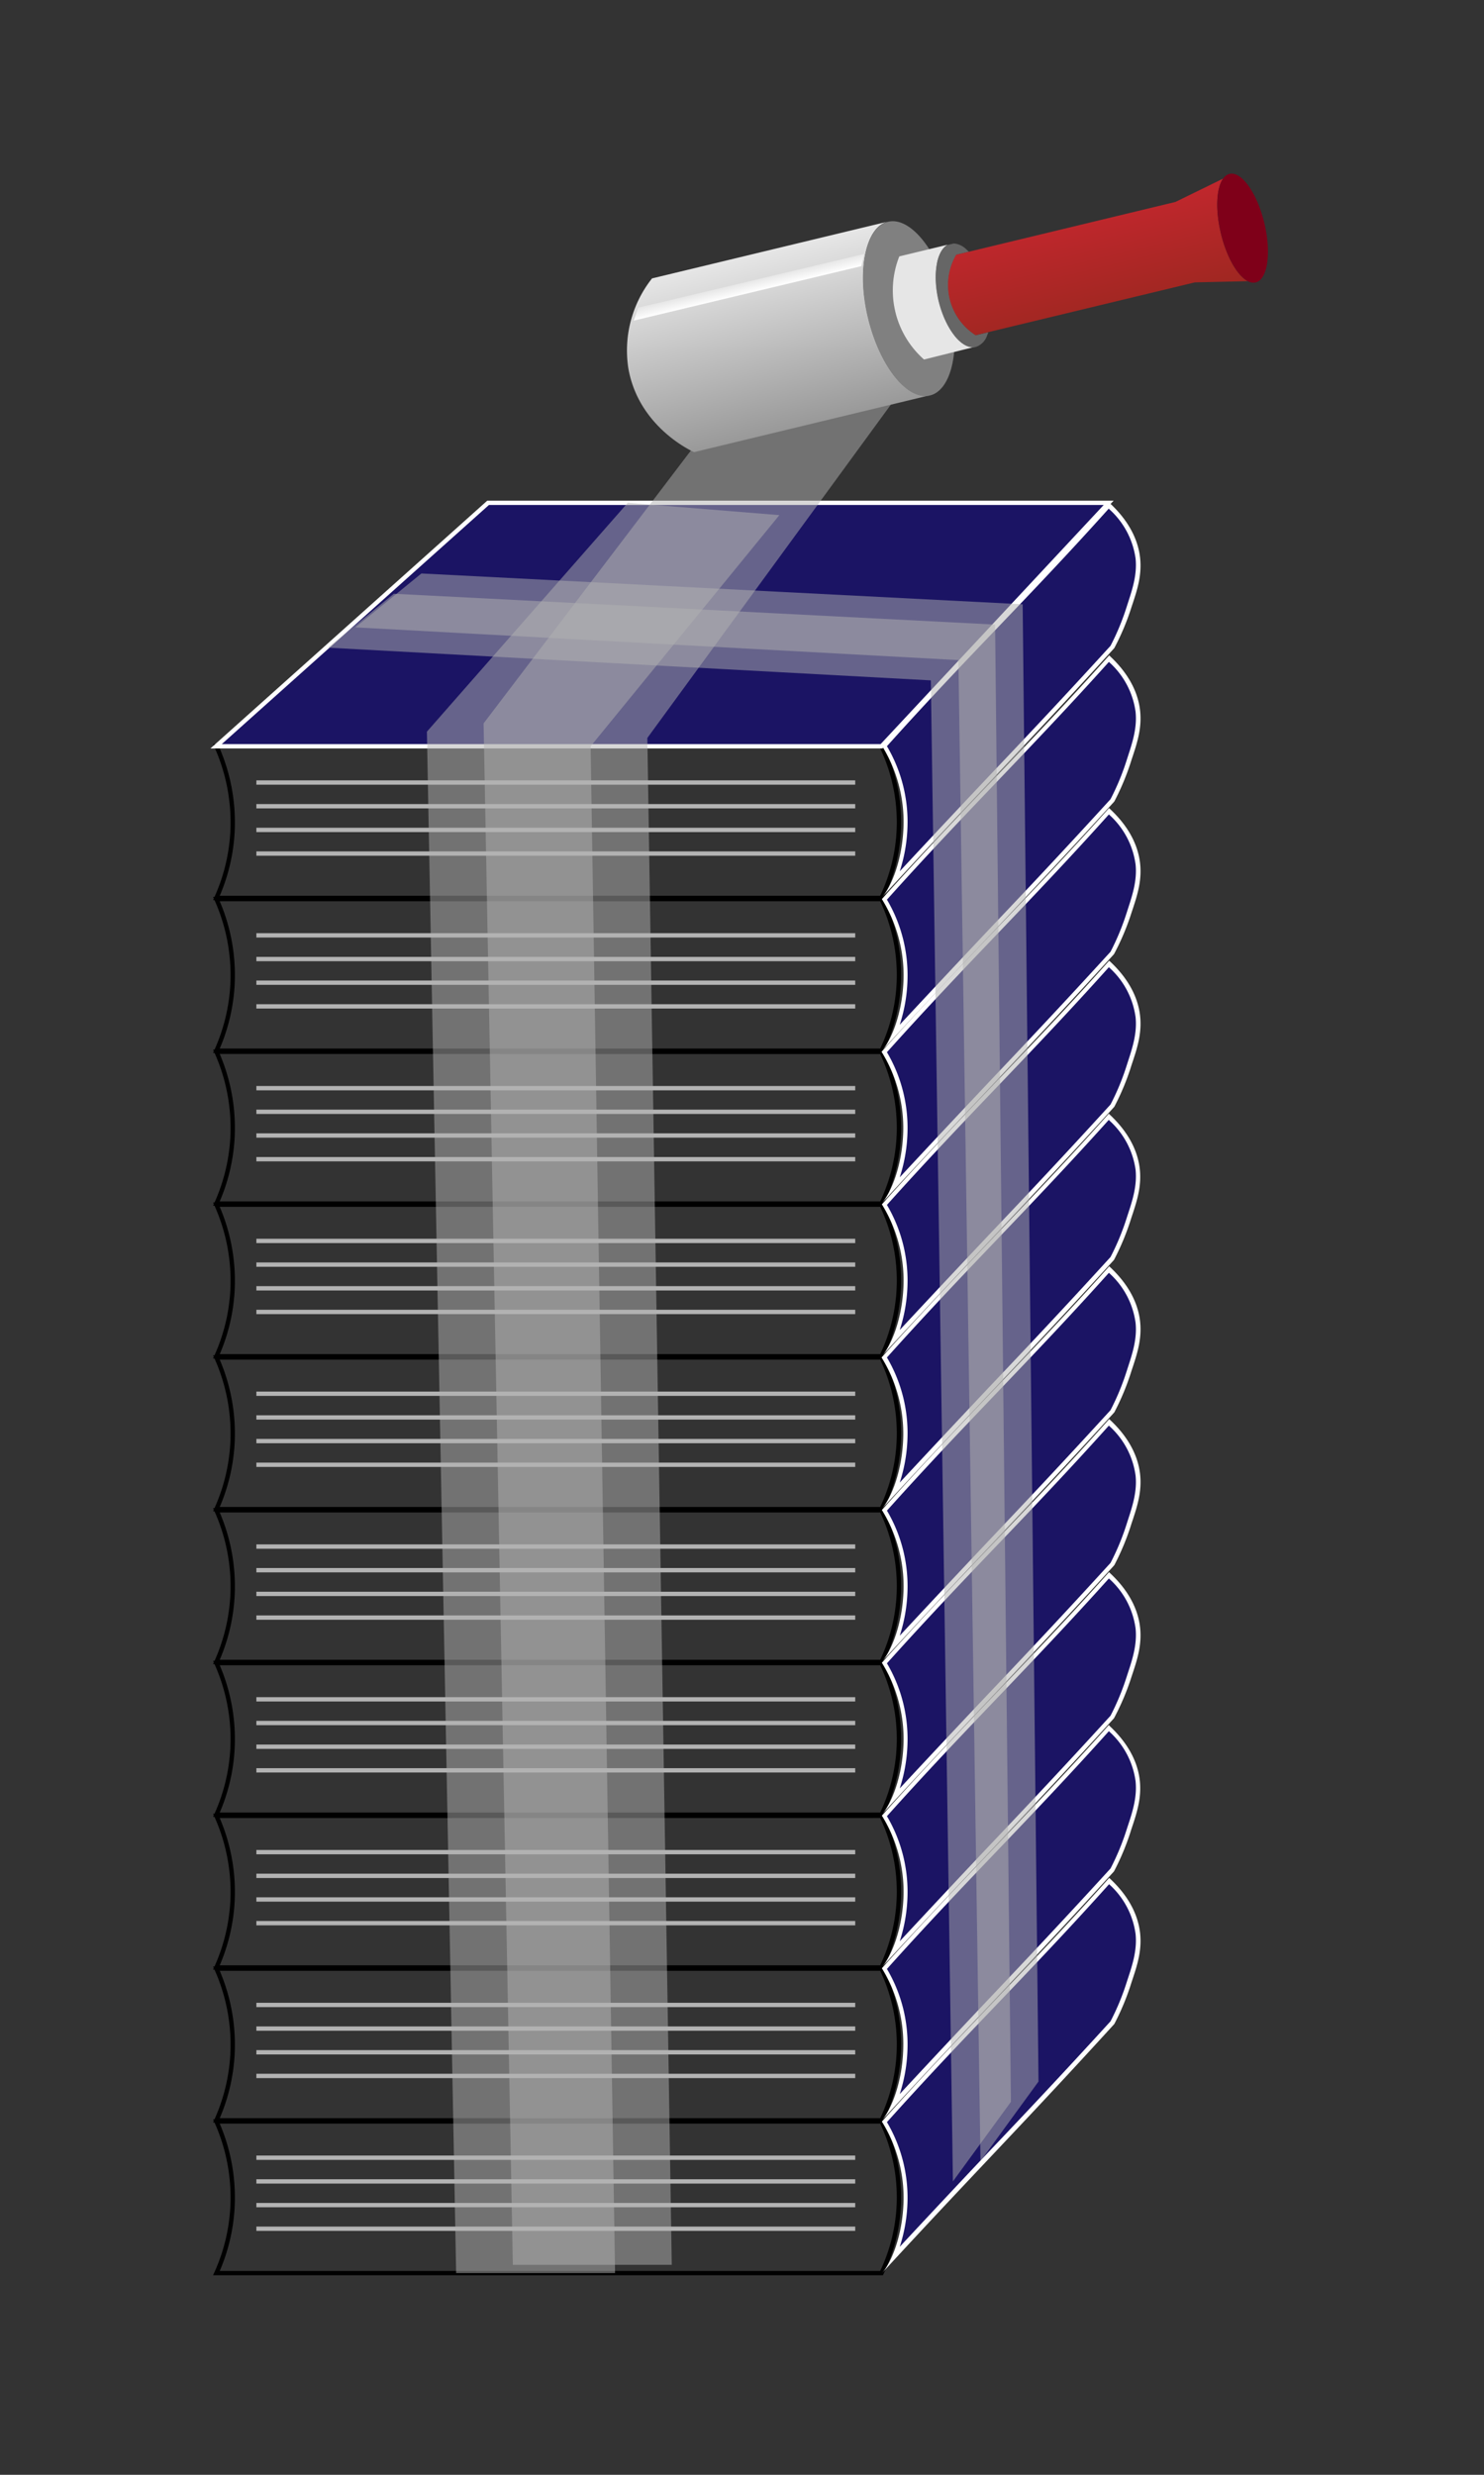 <svg xmlns="http://www.w3.org/2000/svg" xmlns:xlink="http://www.w3.org/1999/xlink" viewBox="0 0 240 400"><rect x="0" y="0" width="240" height="400" fill="#333333" stroke="none"/><defs><linearGradient id="a" x1="449" y1="-327.29" x2="477.88" y2="-327.29" gradientTransform="translate(551.16 429.19) rotate(-103.55)" gradientUnits="userSpaceOnUse"><stop offset="0" stop-color="#999"/><stop offset="1" stop-color="#e6e6e6"/></linearGradient><linearGradient id="b" x1="454.9" y1="-273.5" x2="471.96" y2="-273.5" gradientTransform="translate(551.16 429.19) rotate(-103.55)" gradientUnits="userSpaceOnUse"><stop offset="0" stop-color="#9f2721"/><stop offset="1" stop-color="#c1272d"/></linearGradient><linearGradient id="c" x1="471.92" y1="-328.4" x2="473.85" y2="-328.4" gradientTransform="translate(551.16 429.19) rotate(-103.55)" gradientUnits="userSpaceOnUse"><stop offset="0" stop-color="#fff"/><stop offset="1" stop-color="#e6e6e6"/></linearGradient></defs><rect width="240" height="400" fill="none"/><path d="M35,120.62a30,30,0,0,1,2.6,13.8A29.7,29.7,0,0,1,35,145.13H142.57a28.08,28.08,0,0,0,0-24.51Z" fill="none" stroke="#000" stroke-miterlimit="10" stroke-width="0.7"/><line x1="41.46" y1="126.48" x2="138.31" y2="126.48" stroke="#b3b3b3" stroke-miterlimit="10" stroke-width="0.7"/><line x1="41.46" y1="130.31" x2="138.31" y2="130.31" stroke="#b3b3b3" stroke-miterlimit="10" stroke-width="0.7"/><line x1="41.46" y1="134.14" x2="138.31" y2="134.14" stroke="#b3b3b3" stroke-miterlimit="10" stroke-width="0.7"/><line x1="41.46" y1="137.96" x2="138.31" y2="137.96" stroke="#b3b3b3" stroke-miterlimit="10" stroke-width="0.7"/><path d="M144.56,142.47a24.47,24.47,0,0,0,1.86-9.09A23.91,23.91,0,0,0,143,120.66c6.64-7.41,12.53-13.57,18.23-19.53s11.5-12,18.09-19.36A13.67,13.67,0,0,1,184,90.28c.29,2.74-.52,5.16-1.37,7.71a39.41,39.41,0,0,1-2.75,6.68c-7.69,8.41-13.49,14.55-19.62,21C155.48,130.76,150.57,136,144.56,142.47Z" fill="#1b1464"/><path d="M179.35,82.26a13.15,13.15,0,0,1,4.3,8c.27,2.68-.52,5-1.36,7.57a39.27,39.27,0,0,1-2.69,6.55c-7.7,8.44-13.48,14.56-19.6,21-4.45,4.71-9,9.55-14.49,15.45a25.61,25.61,0,0,0,1.26-7.53,24,24,0,0,0-3.33-12.69c6.57-7.32,12.41-13.43,18.06-19.33s11.36-11.88,17.85-19.11m0-1c-13.38,15-23.32,24.38-36.73,39.35a23.38,23.38,0,0,1,3.51,12.75c-.13,5.79-2.08,10.21-3.51,11.76,15-16.28,23-24.28,37.59-40.28A39.62,39.62,0,0,0,183,98.1c.87-2.6,1.68-5,1.39-7.86-.47-4.53-3.54-7.65-5-9Z" fill="#fff"/><path d="M35,145.32a30,30,0,0,1,2.6,13.79A29.82,29.82,0,0,1,35,169.83H142.57a28.08,28.08,0,0,0,0-24.51Z" fill="none" stroke="#000" stroke-miterlimit="10" stroke-width="0.7"/><line x1="41.46" y1="151.18" x2="138.31" y2="151.18" stroke="#b3b3b3" stroke-miterlimit="10" stroke-width="0.7"/><line x1="41.46" y1="155.01" x2="138.31" y2="155.01" stroke="#b3b3b3" stroke-miterlimit="10" stroke-width="0.7"/><line x1="41.46" y1="158.83" x2="138.31" y2="158.83" stroke="#b3b3b3" stroke-miterlimit="10" stroke-width="0.7"/><line x1="41.46" y1="162.66" x2="138.31" y2="162.66" stroke="#b3b3b3" stroke-miterlimit="10" stroke-width="0.7"/><path d="M144.56,167.16a24.46,24.46,0,0,0,1.86-9.08A23.88,23.88,0,0,0,143,145.36c6.64-7.42,12.53-13.58,18.23-19.53s11.5-12,18.09-19.37A13.7,13.7,0,0,1,184,115c.29,2.75-.52,5.16-1.37,7.72a39.77,39.77,0,0,1-2.75,6.68c-7.69,8.41-13.49,14.54-19.62,21C155.48,155.46,150.57,160.66,144.56,167.16Z" fill="#1b1464"/><path d="M179.35,107a13.15,13.15,0,0,1,4.3,8.05c.27,2.67-.52,5-1.36,7.57a39.64,39.64,0,0,1-2.69,6.55c-7.7,8.44-13.48,14.56-19.6,21-4.44,4.71-9,9.56-14.49,15.46a25.61,25.61,0,0,0,1.26-7.53,24,24,0,0,0-3.33-12.69c6.57-7.33,12.41-13.43,18.06-19.34s11.36-11.88,17.85-19.1m0-1c-13.38,14.94-23.32,24.38-36.73,39.35a23.38,23.38,0,0,1,3.51,12.75c-.13,5.78-2.08,10.21-3.51,11.76,15-16.28,23-24.28,37.59-40.28A40.33,40.33,0,0,0,183,122.8c.87-2.61,1.68-5,1.39-7.86-.47-4.53-3.54-7.65-5-9Z" fill="#fff"/><path d="M35,170a30,30,0,0,1,2.6,13.79A29.82,29.82,0,0,1,35,194.53H142.57a28.08,28.08,0,0,0,0-24.51Z" fill="none" stroke="#000" stroke-miterlimit="10" stroke-width="0.7"/><line x1="41.46" y1="175.88" x2="138.31" y2="175.88" stroke="#b3b3b3" stroke-miterlimit="10" stroke-width="0.7"/><line x1="41.46" y1="179.7" x2="138.31" y2="179.7" stroke="#b3b3b3" stroke-miterlimit="10" stroke-width="0.7"/><line x1="41.46" y1="183.53" x2="138.31" y2="183.53" stroke="#b3b3b3" stroke-miterlimit="10" stroke-width="0.7"/><line x1="41.46" y1="187.36" x2="138.31" y2="187.36" stroke="#b3b3b3" stroke-miterlimit="10" stroke-width="0.7"/><path d="M144.56,191.86a24.47,24.47,0,0,0,1.86-9.09A23.94,23.94,0,0,0,143,170.05c6.64-7.41,12.53-13.57,18.23-19.53s11.5-12,18.09-19.36a13.7,13.7,0,0,1,4.66,8.51c.29,2.75-.52,5.16-1.37,7.71a39.59,39.59,0,0,1-2.75,6.69c-7.69,8.41-13.49,14.54-19.62,21C155.48,180.15,150.57,185.36,144.56,191.86Z" fill="#1b1464"/><path d="M179.35,131.65a13.18,13.18,0,0,1,4.3,8.06c.27,2.67-.52,5-1.36,7.57a40,40,0,0,1-2.69,6.55c-7.7,8.43-13.48,14.55-19.6,21-4.44,4.71-9,9.55-14.49,15.46a25.63,25.63,0,0,0,1.26-7.54,24,24,0,0,0-3.33-12.68c6.57-7.33,12.41-13.43,18.06-19.34s11.36-11.88,17.85-19.11m0-1C165.92,145.61,156,155,142.57,170a23.38,23.38,0,0,1,3.51,12.75c-.13,5.78-2.08,10.2-3.51,11.76,15-16.28,23-24.28,37.59-40.29A39.82,39.82,0,0,0,183,147.5c.87-2.61,1.68-5,1.39-7.86-.47-4.54-3.54-7.65-5-9Z" fill="#fff"/><path d="M35,194.71a30,30,0,0,1,2.6,13.8A29.7,29.7,0,0,1,35,219.22H142.57a28.08,28.08,0,0,0,0-24.51Z" fill="none" stroke="#000" stroke-miterlimit="10" stroke-width="0.7"/><line x1="41.46" y1="200.57" x2="138.31" y2="200.57" stroke="#b3b3b3" stroke-miterlimit="10" stroke-width="0.7"/><line x1="41.46" y1="204.4" x2="138.31" y2="204.4" stroke="#b3b3b3" stroke-miterlimit="10" stroke-width="0.7"/><line x1="41.46" y1="208.23" x2="138.31" y2="208.23" stroke="#b3b3b3" stroke-miterlimit="10" stroke-width="0.7"/><line x1="41.46" y1="212.05" x2="138.31" y2="212.05" stroke="#b3b3b3" stroke-miterlimit="10" stroke-width="0.7"/><path d="M144.56,216.56a24.56,24.56,0,0,0,1.86-9.09A23.91,23.91,0,0,0,143,194.75c6.64-7.41,12.53-13.57,18.23-19.53s11.5-12,18.09-19.36a13.67,13.67,0,0,1,4.66,8.51c.29,2.74-.52,5.16-1.37,7.71a39.41,39.41,0,0,1-2.75,6.68c-7.69,8.41-13.49,14.55-19.62,21C155.48,204.85,150.57,210.05,144.56,216.56Z" fill="#1b1464"/><path d="M179.35,156.35a13.15,13.15,0,0,1,4.3,8.05c.27,2.67-.52,5-1.36,7.57a39.27,39.27,0,0,1-2.69,6.55c-7.7,8.44-13.48,14.56-19.6,21-4.44,4.71-9,9.55-14.49,15.45a25.61,25.61,0,0,0,1.26-7.53,24,24,0,0,0-3.33-12.69c6.57-7.32,12.41-13.43,18.06-19.33s11.36-11.88,17.85-19.11m0-1c-13.38,14.95-23.32,24.38-36.73,39.35a23.38,23.38,0,0,1,3.51,12.75c-.13,5.79-2.08,10.21-3.51,11.76,15-16.28,23-24.28,37.59-40.28a39.62,39.62,0,0,0,2.79-6.75c.87-2.6,1.68-5,1.39-7.86-.47-4.53-3.54-7.65-5-9Z" fill="#fff"/><path d="M35,219.41a30,30,0,0,1,2.6,13.79A29.82,29.82,0,0,1,35,243.92H142.57a28.08,28.08,0,0,0,0-24.51Z" fill="none" stroke="#000" stroke-miterlimit="10" stroke-width="0.7"/><line x1="41.46" y1="225.27" x2="138.31" y2="225.27" stroke="#b3b3b3" stroke-miterlimit="10" stroke-width="0.7"/><line x1="41.46" y1="229.1" x2="138.31" y2="229.1" stroke="#b3b3b3" stroke-miterlimit="10" stroke-width="0.7"/><line x1="41.46" y1="232.92" x2="138.31" y2="232.92" stroke="#b3b3b3" stroke-miterlimit="10" stroke-width="0.7"/><line x1="41.46" y1="236.75" x2="138.31" y2="236.75" stroke="#b3b3b3" stroke-miterlimit="10" stroke-width="0.7"/><path d="M144.56,241.25a24.46,24.46,0,0,0,1.86-9.08A23.88,23.88,0,0,0,143,219.45c6.64-7.42,12.53-13.58,18.23-19.54s11.5-12,18.09-19.36a13.7,13.7,0,0,1,4.66,8.51c.29,2.75-.52,5.16-1.37,7.72a39.77,39.77,0,0,1-2.75,6.68c-7.69,8.41-13.48,14.54-19.61,21C155.49,229.54,150.57,234.75,144.56,241.25Z" fill="#1b1464"/><path d="M179.35,181.05a13.15,13.15,0,0,1,4.3,8c.27,2.67-.52,5.05-1.36,7.57a39.64,39.64,0,0,1-2.69,6.55c-7.7,8.44-13.48,14.56-19.6,21-4.44,4.71-9,9.56-14.49,15.46a25.61,25.61,0,0,0,1.26-7.53,24,24,0,0,0-3.33-12.69c6.57-7.33,12.41-13.43,18.06-19.34s11.36-11.88,17.85-19.1m0-1C165.92,195,156,204.44,142.57,219.41a23.38,23.38,0,0,1,3.51,12.75c-.13,5.78-2.08,10.21-3.51,11.76,15-16.28,23-24.28,37.59-40.28a40.33,40.33,0,0,0,2.79-6.75c.87-2.61,1.68-5,1.39-7.86-.47-4.53-3.54-7.65-5-9Z" fill="#fff"/><path d="M35,244.11a29.94,29.94,0,0,1,2.6,13.79A29.82,29.82,0,0,1,35,268.62H142.57a28.08,28.08,0,0,0,0-24.51Z" fill="none" stroke="#000" stroke-miterlimit="10" stroke-width="0.7"/><line x1="41.46" y1="249.97" x2="138.31" y2="249.97" stroke="#b3b3b3" stroke-miterlimit="10" stroke-width="0.7"/><line x1="41.46" y1="253.79" x2="138.31" y2="253.79" stroke="#b3b3b3" stroke-miterlimit="10" stroke-width="0.7"/><line x1="41.46" y1="257.62" x2="138.31" y2="257.62" stroke="#b3b3b3" stroke-miterlimit="10" stroke-width="0.7"/><line x1="41.46" y1="261.45" x2="138.31" y2="261.45" stroke="#b3b3b3" stroke-miterlimit="10" stroke-width="0.7"/><path d="M144.56,266a24.47,24.47,0,0,0,1.86-9.09A23.94,23.94,0,0,0,143,244.14c6.64-7.41,12.53-13.57,18.23-19.53s11.5-12,18.09-19.36a13.67,13.67,0,0,1,4.66,8.51c.29,2.75-.52,5.16-1.37,7.72a39.22,39.22,0,0,1-2.75,6.67c-7.69,8.42-13.49,14.55-19.62,21C155.48,254.24,150.57,259.45,144.56,266Z" fill="#1b1464"/><path d="M179.35,205.74a13.18,13.18,0,0,1,4.3,8.06c.27,2.67-.52,5-1.36,7.57a40,40,0,0,1-2.69,6.55c-7.7,8.43-13.48,14.55-19.6,21-4.44,4.71-9,9.55-14.49,15.46a25.75,25.75,0,0,0,1.26-7.54,23.92,23.92,0,0,0-3.33-12.68c6.57-7.33,12.41-13.43,18.06-19.34s11.36-11.88,17.85-19.11m0-1c-13.38,14.94-23.32,24.37-36.73,39.35a23.38,23.38,0,0,1,3.51,12.75c-.13,5.78-2.08,10.2-3.51,11.76,15-16.29,23-24.29,37.59-40.29a39.82,39.82,0,0,0,2.79-6.74c.87-2.61,1.68-5,1.39-7.87-.47-4.53-3.54-7.64-5-9Z" fill="#fff"/><path d="M35,268.8a30,30,0,0,1,2.6,13.8A29.7,29.7,0,0,1,35,293.31H142.57a28.08,28.08,0,0,0,0-24.51Z" fill="none" stroke="#000" stroke-miterlimit="10" stroke-width="0.7"/><line x1="41.46" y1="274.66" x2="138.31" y2="274.66" stroke="#b3b3b3" stroke-miterlimit="10" stroke-width="0.7"/><line x1="41.46" y1="278.49" x2="138.31" y2="278.49" stroke="#b3b3b3" stroke-miterlimit="10" stroke-width="0.7"/><line x1="41.46" y1="282.32" x2="138.31" y2="282.32" stroke="#b3b3b3" stroke-miterlimit="10" stroke-width="0.7"/><line x1="41.46" y1="286.14" x2="138.31" y2="286.14" stroke="#b3b3b3" stroke-miterlimit="10" stroke-width="0.7"/><path d="M144.56,290.65a24.56,24.56,0,0,0,1.86-9.09A23.91,23.91,0,0,0,143,268.84c6.64-7.41,12.53-13.57,18.23-19.53s11.5-12,18.09-19.37a13.72,13.72,0,0,1,4.66,8.52c.29,2.74-.52,5.16-1.37,7.71a39.41,39.41,0,0,1-2.75,6.68c-7.69,8.41-13.48,14.54-19.61,21C155.49,278.94,150.57,284.14,144.56,290.65Z" fill="#1b1464"/><path d="M179.35,230.44a13.15,13.15,0,0,1,4.3,8.05c.27,2.67-.52,5-1.36,7.57a39.27,39.27,0,0,1-2.69,6.55c-7.7,8.44-13.48,14.56-19.6,21-4.45,4.71-9,9.55-14.49,15.45a25.61,25.61,0,0,0,1.26-7.53,24,24,0,0,0-3.33-12.69c6.57-7.32,12.41-13.43,18.06-19.33s11.36-11.88,17.85-19.11m0-1c-13.38,15-23.32,24.38-36.73,39.35a23.38,23.38,0,0,1,3.51,12.75c-.13,5.79-2.08,10.21-3.51,11.76,15-16.28,23-24.28,37.59-40.28a40,40,0,0,0,2.79-6.75c.87-2.6,1.68-5,1.39-7.86-.47-4.53-3.54-7.65-5-9Z" fill="#fff"/><path d="M35,293.5a30,30,0,0,1,2.6,13.79A29.82,29.82,0,0,1,35,318H142.57a28.08,28.08,0,0,0,0-24.51Z" fill="none" stroke="#000" stroke-miterlimit="10" stroke-width="0.7"/><line x1="41.46" y1="299.36" x2="138.31" y2="299.36" stroke="#b3b3b3" stroke-miterlimit="10" stroke-width="0.7"/><line x1="41.46" y1="303.19" x2="138.31" y2="303.19" stroke="#b3b3b3" stroke-miterlimit="10" stroke-width="0.7"/><line x1="41.46" y1="307.01" x2="138.31" y2="307.01" stroke="#b3b3b3" stroke-miterlimit="10" stroke-width="0.7"/><line x1="41.46" y1="310.84" x2="138.31" y2="310.84" stroke="#b3b3b3" stroke-miterlimit="10" stroke-width="0.7"/><path d="M144.56,315.34a24.46,24.46,0,0,0,1.86-9.08A23.88,23.88,0,0,0,143,293.54c6.64-7.42,12.53-13.58,18.23-19.54s11.5-12,18.09-19.36a13.7,13.7,0,0,1,4.66,8.51c.29,2.75-.52,5.16-1.37,7.72a39.77,39.77,0,0,1-2.75,6.68c-7.69,8.41-13.49,14.54-19.62,21C155.48,303.64,150.57,308.84,144.56,315.34Z" fill="#1b1464"/><path d="M179.35,255.14a13.15,13.15,0,0,1,4.3,8.05c.27,2.67-.52,5.05-1.36,7.57a40,40,0,0,1-2.69,6.55c-7.7,8.44-13.48,14.56-19.6,21-4.45,4.71-9,9.56-14.49,15.46a25.63,25.63,0,0,0,1.26-7.54,24,24,0,0,0-3.33-12.68c6.57-7.33,12.41-13.43,18.06-19.34s11.36-11.88,17.85-19.1m0-1c-13.38,14.94-23.32,24.38-36.73,39.35a23.38,23.38,0,0,1,3.51,12.75C146,312,144,316.46,142.57,318c15-16.28,23-24.28,37.59-40.28A40.33,40.33,0,0,0,183,271c.87-2.61,1.68-5,1.39-7.86-.47-4.53-3.54-7.65-5-9Z" fill="#fff"/><path d="M35,318.19a30,30,0,0,1,2.6,13.8A29.82,29.82,0,0,1,35,342.71H142.57a28.1,28.1,0,0,0,0-24.52Z" fill="none" stroke="#000" stroke-miterlimit="10" stroke-width="0.7"/><line x1="41.46" y1="324.06" x2="138.31" y2="324.06" stroke="#b3b3b3" stroke-miterlimit="10" stroke-width="0.7"/><line x1="41.46" y1="327.88" x2="138.31" y2="327.88" stroke="#b3b3b3" stroke-miterlimit="10" stroke-width="0.7"/><line x1="41.46" y1="331.71" x2="138.31" y2="331.71" stroke="#b3b3b3" stroke-miterlimit="10" stroke-width="0.7"/><line x1="41.46" y1="335.53" x2="138.31" y2="335.53" stroke="#b3b3b3" stroke-miterlimit="10" stroke-width="0.7"/><path d="M144.56,340a24.47,24.47,0,0,0,1.86-9.09A23.91,23.91,0,0,0,143,318.23c6.64-7.41,12.53-13.57,18.23-19.53s11.5-12,18.09-19.36a13.67,13.67,0,0,1,4.66,8.51c.29,2.75-.52,5.16-1.37,7.71a39,39,0,0,1-2.75,6.68c-7.69,8.41-13.48,14.54-19.61,21C155.49,328.33,150.57,333.53,144.56,340Z" fill="#1b1464"/><path d="M179.35,279.83a13.18,13.18,0,0,1,4.3,8.06c.27,2.67-.52,5.05-1.36,7.56A39.83,39.83,0,0,1,179.6,302c-7.7,8.43-13.48,14.55-19.6,21-4.45,4.71-9,9.55-14.49,15.46a25.75,25.75,0,0,0,1.26-7.54,23.89,23.89,0,0,0-3.33-12.68c6.57-7.33,12.41-13.43,18.06-19.34s11.36-11.88,17.85-19.11m0-1c-13.38,14.94-23.32,24.37-36.73,39.34A23.39,23.39,0,0,1,146.08,331c-.13,5.78-2.08,10.2-3.51,11.76,15-16.29,23-24.29,37.59-40.29a39.62,39.62,0,0,0,2.79-6.75c.87-2.6,1.68-5,1.39-7.86-.47-4.53-3.54-7.64-5-9Z" fill="#fff"/><path d="M35,342.89a30,30,0,0,1,2.6,13.8A29.7,29.7,0,0,1,35,367.4H142.57a28.08,28.08,0,0,0,0-24.51Z" fill="none" stroke="#000" stroke-miterlimit="10" stroke-width="0.7"/><line x1="41.46" y1="348.75" x2="138.31" y2="348.75" stroke="#b3b3b3" stroke-miterlimit="10" stroke-width="0.7"/><line x1="41.46" y1="352.58" x2="138.31" y2="352.58" stroke="#b3b3b3" stroke-miterlimit="10" stroke-width="0.7"/><line x1="41.46" y1="356.41" x2="138.31" y2="356.41" stroke="#b3b3b3" stroke-miterlimit="10" stroke-width="0.7"/><line x1="41.46" y1="360.23" x2="138.31" y2="360.23" stroke="#b3b3b3" stroke-miterlimit="10" stroke-width="0.7"/><path d="M144.56,364.74a24.56,24.56,0,0,0,1.86-9.09A23.88,23.88,0,0,0,143,342.93c6.64-7.41,12.53-13.57,18.23-19.53s11.5-12,18.09-19.37a13.72,13.72,0,0,1,4.66,8.52c.29,2.74-.52,5.16-1.37,7.71a39.41,39.41,0,0,1-2.75,6.68c-7.69,8.41-13.49,14.54-19.62,21C155.48,353,150.57,358.23,144.56,364.74Z" fill="#1b1464"/><path d="M179.35,304.53a13.15,13.15,0,0,1,4.3,8.05c.27,2.67-.52,5.05-1.36,7.57a39.27,39.27,0,0,1-2.69,6.55c-7.7,8.44-13.48,14.56-19.6,21-4.45,4.71-9,9.55-14.49,15.45a25.61,25.61,0,0,0,1.26-7.53A24,24,0,0,0,143.44,343c6.57-7.33,12.41-13.43,18.06-19.33s11.36-11.88,17.85-19.11m0-1c-13.38,14.95-23.32,24.38-36.73,39.35a23.38,23.38,0,0,1,3.51,12.75c-.13,5.79-2.08,10.21-3.51,11.76,15-16.28,23-24.28,37.59-40.28a40,40,0,0,0,2.79-6.75c.87-2.6,1.68-5,1.39-7.86-.47-4.53-3.54-7.65-5-9Z" fill="#fff"/><polygon points="179.3 81.27 78.94 81.27 34.95 120.62 142.57 120.62 179.3 81.27" fill="#1b1464" stroke="#fff" stroke-miterlimit="10" stroke-width="0.7"/><polygon points="101.52 81.27 69.04 118.26 73.77 367.4 99.47 367.4 95.52 120.62 126.04 83.26 101.52 81.27" fill="#b3b3b3" opacity="0.5"/><polygon points="63.69 95.97 53.01 104.68 150.54 109.97 154.11 352.58 163.49 339.72 160.93 100.95 63.69 95.97" fill="#b3b3b3" opacity="0.5"/><polygon points="112.54 71.76 78.21 116.92 82.94 366.06 108.64 366.06 104.69 119.28 144.54 64.76 112.54 71.76" fill="#b3b3b3" opacity="0.5"/><polygon points="68.15 92.69 57.47 101.4 155 106.69 158.57 349.3 167.95 336.44 165.39 97.67 68.15 92.69" fill="#b3b3b3" opacity="0.5"/><path d="M148.33,49.65,147,50a3.46,3.46,0,0,0,1-.43Z" fill="#b3b3b3"/><path d="M105.45,45l38.16-9.19c-3.63.87-5.06,7.86-3.19,15.62s6.33,13.33,10,12.45l-38.17,9.2c-.7-.32-9-4.24-10.63-13.54A18.77,18.77,0,0,1,105.45,45Z" fill="url(#a)"/><path d="M148.08,49.72a3.45,3.45,0,0,0-1.11.07l1.32-.32A2.52,2.52,0,0,0,148.08,49.72Z" fill="#b3b3b3"/><path d="M143.61,35.85a3.19,3.19,0,0,1,1.11-.08c3.39.33,7.17,5.54,8.86,12.53s.68,13.36-2.19,15.19a3.11,3.11,0,0,1-1,.43c-3.63.88-8.09-4.69-10-12.45S140,36.72,143.61,35.85Z" fill="gray"/><path d="M149.44,58.11a14.9,14.9,0,0,1-4-16.67l7.83-1.89c-1.82,1-2.48,4.85-1.45,9.1,1.11,4.61,3.77,7.91,5.95,7.38Z" fill="#e6e6e6"/><path d="M153.27,39.59l1-.24a3.27,3.27,0,0,1,2.06,1c.12.11.24.22.35.34l-2,.49a9.63,9.63,0,0,0,3.14,13l2-.48c0,.17-.11.32-.17.48a2.89,2.89,0,0,1-1.85,1.9c-2.18.53-4.85-2.78-6-7.38C150.79,44.44,151.45,40.58,153.27,39.59Z" fill="#666"/><path d="M155.76,47.73a2.24,2.24,0,0,1,.52,0l-1,.25A2,2,0,0,1,155.76,47.73Z" fill="#666"/><path d="M197.81,28.87c-1.09,1.52-1.29,5-.36,8.86s2.7,6.88,4.37,7.72l-8.58.19-35.46,8.54a9.63,9.63,0,0,1-3.14-13l35.46-8.54Z" fill="url(#b)"/><path d="M198.84,28.11c1.94-.47,4.46,3.08,5.63,7.92s.54,9.16-1.4,9.62a1.79,1.79,0,0,1-1.25-.2c-1.67-.84-3.45-3.87-4.37-7.72s-.73-7.34.36-8.86A1.72,1.72,0,0,1,198.84,28.11Z" fill="#7f0019"/><polygon points="139.76 41.04 139.31 43.01 102.48 51.82 103.24 49.72 139.76 41.04" fill="url(#c)"/></svg>